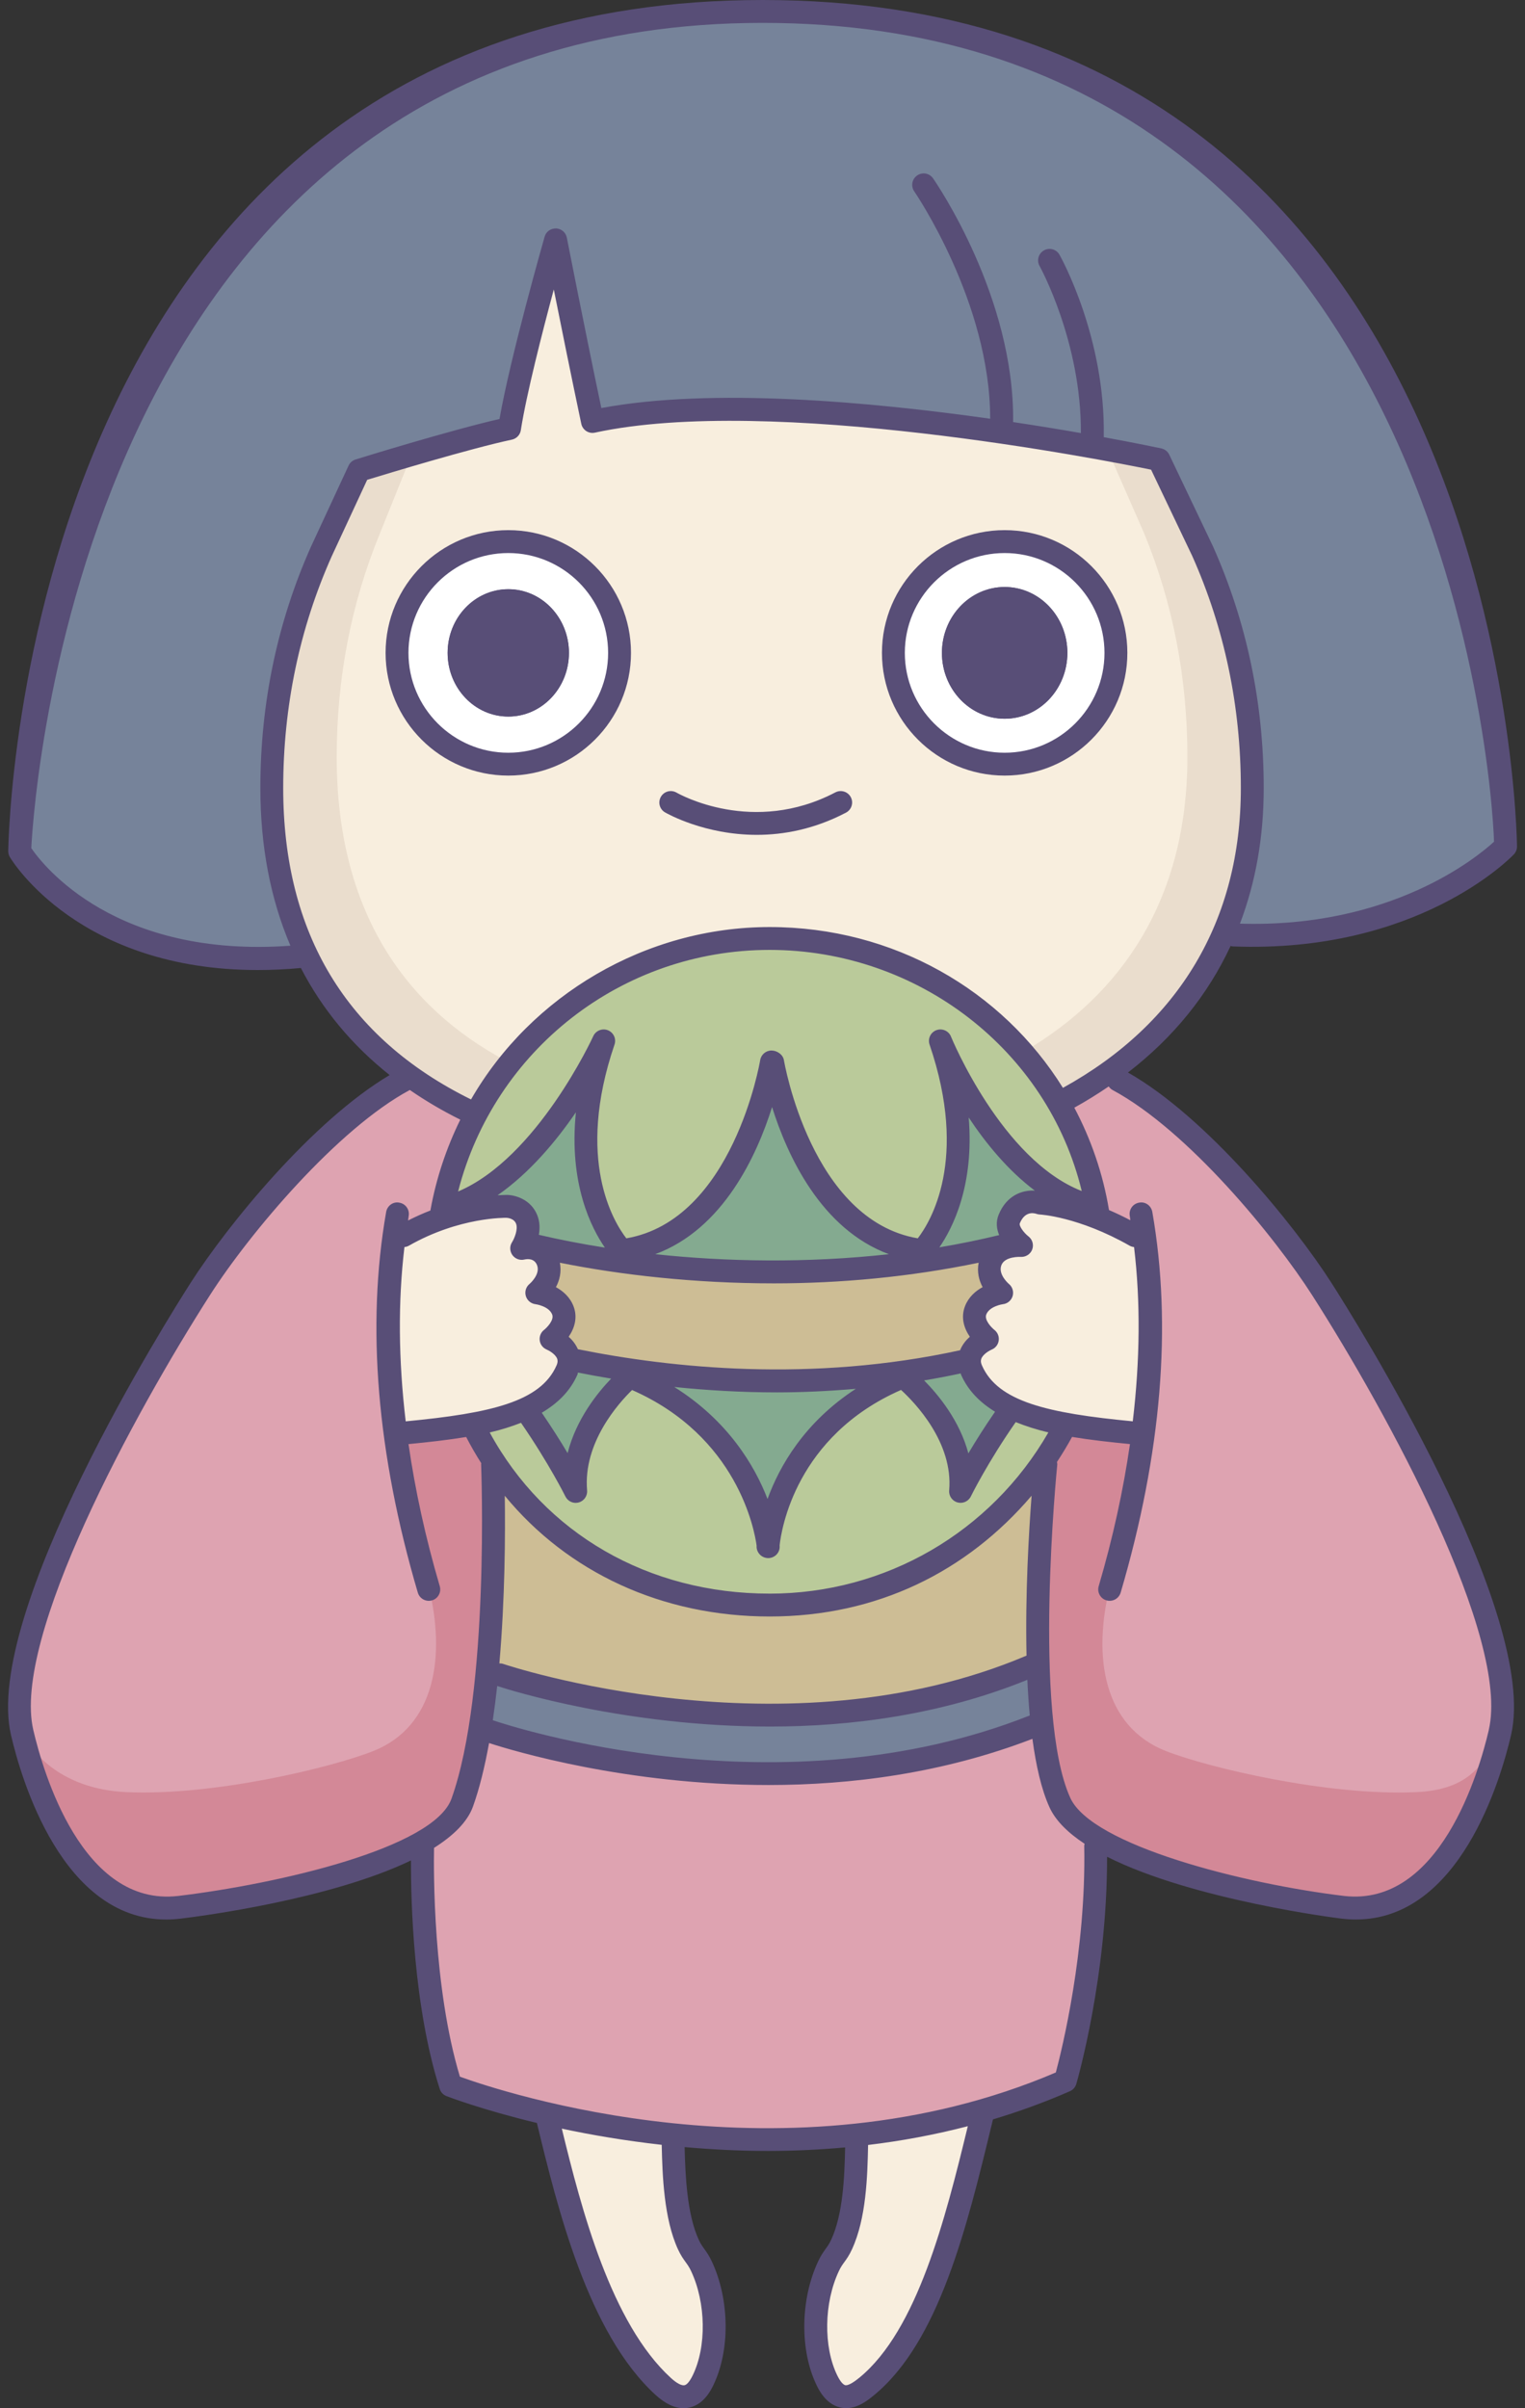 <?xml version="1.0" encoding="UTF-8"?><svg id="_レイヤー_1" xmlns="http://www.w3.org/2000/svg" viewBox="0 0 760 1200"><rect x="0" y="0" width="760" height="1200" fill="#333333" stroke="none"/><defs><style>.cls-1{fill:#d38897;}.cls-2{fill:#84aa90;}.cls-3{fill:#76839a;}.cls-4{fill:#dea3b1;}.cls-5{fill:#fff;}.cls-6{fill:#baca9a;}.cls-7{fill:#584e77;}.cls-8{fill:#eaddcd;}.cls-9{fill:#f8eede;}.cls-10{fill:#cdbd95;}</style></defs><path class="cls-3" d="M609.1,465.9c100.63,6.59,141.21-44.1,141.21-44.1,0,0-1.21-416.1-370.25-416.1S9.81,424.16,9.81,424.16c0,0,43.48,61.9,145.98,52.5,0,0,452.11-13.6,453.3-10.77Z"/><path class="cls-4" d="M658.73,642.29c-20.41-31.89-64.26-84.1-101.56-104.17,0,0-75.03-34.6-173.46-34.6s-180.27,33.52-180.27,33.52c-37.73,19.21-82.83,72.77-103.61,105.24-27.85,43.52-100.96,168.85-88.78,221.07,9.98,42.79,34.81,92.26,78.33,87.03,32.88-3.95,90.49-14.89,121.27-32.74v.83s-2.32,69.63,13.93,120.69c0,0,157.82,62.66,306.36-2.32,0,0,16.25-55.7,15.09-117.21l.34-3.96c30.51,18.59,88.98,30.65,122.81,34.71,43.52,5.22,68.35-44.25,78.33-87.03,12.19-52.22-60.92-177.55-88.77-221.07Z"/><path class="cls-1" d="M11.05,863.35c9.98,42.79,34.81,92.26,78.33,87.03,32.88-3.95,90.49-14.89,121.27-32.74v.83c17.48-7.9,23.92-27.8,26.84-47.69,2.93-19.89,10.78-105.23,8.9-141.55-8.32-15.84-10.38-18.96-10.38-18.96,0,0-32.26,5.04-38.79,3.79,4.58,25.66,10.43,56.67,16.28,75.98,8.78,35.11,3.51,70.21-27.5,82.5-20.93,8.29-79.58,22.4-122.87,20.48-26.33-1.17-43.91-13.7-52.08-29.67Z"/><path class="cls-1" d="M747.69,863.35c-10.11,42.79-34.35,91.64-78.4,86.42-33.29-3.95-81.98-14.27-113.13-32.12v.83c-17.7-7.9-31.35-18.43-34.31-38.33-2.96-19.89-3.78-114.59-1.88-150.91,8.42-15.84,10.5-18.96,10.5-18.96,0,0,32.66,5.04,39.27,3.79-4.64,25.66-10.56,56.67-16.48,75.98-8.88,35.11-3.55,70.21,27.84,82.5,21.19,8.29,80.56,22.4,124.39,20.48,26.65-1.17,33.92-13.7,42.2-29.67Z"/><path class="cls-10" d="M519.13,859.02c-132.29,53.38-279.63,3.33-279.63,3.33,0,0,8.78-94.24,6.9-133.12h274.61s-6.51,73.16-1.88,129.78Z"/><path class="cls-3" d="M243.89,832.69c-1.41,18.06-4.39,29.67-4.39,29.67,0,0,147.34,50.05,279.63-3.33-.66-8.11-1.1-20.94-1.35-29.47,0,0-51.31,24.45-135.33,24.45-73.36,0-138.56-21.32-138.56-21.32Z"/><path class="cls-8" d="M531.47,547.65c53.47-29.12,92.62-78.42,92.62-154.95,0-41.33-8.14-80.8-24.73-117.99l-21.78-45.67s-185.83-39.9-282.31-19.01c-9.19-43.52-18.38-90.52-18.38-90.52,0,0-18.38,64.41-22.97,94-24.5,5.22-75.04,20.89-75.04,20.89l-18.71,40.31c-16.59,37.19-24.73,76.67-24.73,117.99,0,81.72,39.69,132.38,97.41,160.59,76.73,39.67,219.24,39.93,298.62-5.64Z"/><path class="cls-9" d="M511.39,523.36c46.39-27.46,80.36-73.95,80.36-146.12,0-38.97-7.06-76.2-21.46-111.26l-18.89-43.07s-171.08-34.81-254.78-15.11c-7.97-41.04-20.62-80.57-20.62-80.57,0,0-19.27,56.44-23.25,84.34-21.26,4.92-46.51,12.25-46.51,12.25l-16.98,42.16c-14.4,35.07-21.46,72.29-21.46,111.26,0,77.06,34.43,124.83,84.51,151.44,66.57,37.41,190.22,37.65,259.08-5.32Z"/><circle class="cls-2" cx="383.78" cy="633.66" r="166.02"/><path class="cls-10" d="M503.26,674.61c-94.55,23.79-189.88,12.24-240.53-.27-.59.28,0-54.55,0-54.55,50.64,12.51,145.98,24.05,240.53.27,0,0-.19,54.46,0,54.55Z"/><path class="cls-6" d="M531.24,709.76c-27.56,53.47-83.28,90.02-147.53,90.02s-120.71-34.37-147.7-89.5c0,0-4.36-5.5-7.49-28.69,18.16-.63,35.02,22.56,35.02,22.56,15.05,21.59,23.61,39.01,23.61,39.01-2.8-32.55,26.91-57.2,26.91-57.2,63.35,25.81,68.96,84.74,68.96,84.74h-.12s3.92-58.92,67.27-84.74c0,0,31.39,24.65,28.59,57.2,0,0,9.17-18.91,25.22-41.29,0,0,13.92-19.03,33.33-20.91,0,0,1.88,13.17-6.07,28.8Z"/><path class="cls-6" d="M546.72,604.47c-47.14-11.61-78.05-85.8-78.05-85.8,24.13,70.76-8.98,104.48-8.98,104.48-60.61-7.19-74.64-93.97-74.64-93.97h-.56s-14.03,86.79-74.64,93.97c0,0-33.11-33.72-8.98-104.48,0,0-33.04,72.94-80.18,84.55l-.54.74c14.02-77.52,81.85-136.31,163.41-136.31s151.27,58.14,163.75,137.5l-.6-.67Z"/><circle class="cls-5" cx="253.31" cy="325.32" r="55.45"/><ellipse class="cls-7" cx="253.31" cy="325.32" rx="30.23" ry="31.73"/><circle class="cls-5" cx="500.68" cy="325.32" r="55.45"/><ellipse class="cls-7" cx="500.68" cy="325.32" rx="31.26" ry="32.82"/><path class="cls-9" d="M197.22,714.07c40.15-3.76,75.51-9.07,85.33-31.39,4.6-10.46-7.95-15.48-7.95-15.48,0,0,8.86-6.74,5.86-14.33-3-7.59-12.97-8.68-12.97-8.68,0,0,8.87-7.22,5.44-15.89-3.43-8.67-12.97-6.23-12.97-6.23,0,0,5.08-7.92,2.51-14.43-2.57-6.51-10.04-6.53-10.04-6.53,0,0-29.01.91-56.14,16.33,0,0-7.13,40.49.92,96.62Z"/><path class="cls-9" d="M569.66,714.53c-40.15-3.76-75.68-9.53-85.5-31.85-4.6-10.46,7.95-15.48,7.95-15.48,0,0-8.86-6.74-5.86-14.33,3-7.59,12.97-8.68,12.97-8.68,0,0-8.87-7.22-5.44-15.89,3.43-8.67,15.32-7.68,15.32-7.68,0,0-8.79-6.77-6.12-13.23,4.81-11.67,15.48-7.9,15.48-7.9,0,0,25.23,2.77,52.36,18.19,0,0,6.67,40.26-1.15,96.85Z"/><path class="cls-9" d="M335.31,1063.81c.32,16.03,1.04,40.09,7.76,54.65,2.31,5.01,4.16,5.78,6.51,10.77,7.77,16.54,8.79,40.47.78,56.89-1.66,3.4-3.98,6.91-7.62,7.9-4.4,1.19-8.78-1.76-12.15-4.83-32.66-29.81-47.51-91.61-57.54-132.99-.39-1.21-.63-2.86-.63-2.86,0,0,28.45,7.05,62.89,10.46Z"/><path class="cls-9" d="M426.96,1067.49c-.32,16.03-.83,36.4-7.55,50.97-2.31,5.01-4.16,5.78-6.51,10.77-7.77,16.54-8.79,40.47-.78,56.89,1.66,3.4,3.98,6.91,7.62,7.9,4.4,1.19,8.62-1.95,12.15-4.83,32.17-26.35,46.12-87.63,58.24-137.49,0,0-26.33,8.11-63.55,12.31.27,2.55.38,3.48.38,3.48Z"/><path class="cls-7" d="M253.31,386.47c33.72,0,61.15-27.43,61.15-61.15s-27.43-61.15-61.15-61.15-61.15,27.43-61.15,61.15,27.43,61.15,61.15,61.15ZM253.31,275.58c27.43,0,49.75,22.32,49.75,49.75s-22.32,49.75-49.75,49.75-49.75-22.32-49.75-49.75,22.32-49.75,49.75-49.75Z"/><path class="cls-7" d="M253.31,357.06c16.69,0,30.23-14.21,30.23-31.73s-13.53-31.73-30.23-31.73-30.23,14.21-30.23,31.73,13.53,31.73,30.23,31.73ZM253.31,304.99c10.38,0,18.83,9.12,18.83,20.34s-8.45,20.34-18.83,20.34-18.83-9.12-18.83-20.34,8.45-20.34,18.83-20.34Z"/><path class="cls-7" d="M500.68,386.47c33.72,0,61.15-27.43,61.15-61.15s-27.43-61.15-61.15-61.15-61.15,27.43-61.15,61.15,27.43,61.15,61.15,61.15ZM500.68,275.58c27.43,0,49.75,22.32,49.75,49.75s-22.32,49.75-49.75,49.75-49.75-22.32-49.75-49.75,22.32-49.75,49.75-49.75Z"/><path class="cls-7" d="M500.68,358.14c17.26,0,31.26-14.69,31.26-32.82s-14-32.82-31.26-32.82-31.26,14.69-31.26,32.82,14,32.82,31.26,32.82ZM500.68,303.91c10.95,0,19.86,9.61,19.86,21.42s-8.91,21.42-19.86,21.42-19.86-9.61-19.86-21.42,8.91-21.42,19.86-21.42Z"/><path class="cls-7" d="M562.13,534.43c22.65-17.46,39.79-38.64,51.15-63.07.33.08.63.23.98.24,91.94,3.55,138.26-43.84,140.19-45.87,1.01-1.06,1.57-2.47,1.56-3.93-.01-4.22-5.51-421.8-375.95-421.8S4.24,419.75,4.11,423.99c-.03,1.09.25,2.17.81,3.11,1.48,2.47,34.85,56.26,123.52,56.26,6.83,0,14-.32,21.5-1.01,10.65,20.6,25.47,38.45,44.24,53.35-38.51,22.86-80.65,74.59-99.17,103.51-10.66,16.66-103.74,164.52-89.52,225.43,5.17,22.17,25.6,91.85,77.33,91.85,2.34,0,4.75-.14,7.22-.45,9.75-1.16,74.52-9.58,114.77-28.99-.07,20.45,1.18,72.56,14.32,113.84.52,1.64,1.74,2.94,3.33,3.57.51.2,17.5,6.77,45.18,13.42.02.13-.01.25.02.37,10.08,41.54,25.31,104.34,59.07,135.14,4.81,4.39,9.49,6.6,13.95,6.6,1.19,0,2.36-.16,3.52-.48,6.85-1.84,10.17-8.66,11.26-10.91,8.49-17.4,8.18-42.81-.74-61.8-1.36-2.89-2.57-4.59-3.78-6.26-.87-1.2-1.75-2.39-2.71-4.49-5.85-12.67-6.7-31.96-7.04-46.17,13.18,1.17,27.01,1.92,41.44,1.92,12.49,0,25.4-.57,38.55-1.76-.31,14.47-.98,33.08-6.95,46.01-.96,2.08-1.84,3.27-2.71,4.47-1.21,1.68-2.42,3.37-3.78,6.27-8.92,18.99-9.23,44.4-.75,61.8,1.1,2.25,4.42,9.07,11.25,10.91,1.19.32,2.34.47,3.46.47,5.98,0,10.92-4.04,13.79-6.39,32.5-26.63,46.43-84.08,58.71-134.77l.66-2.73c12.79-3.83,25.61-8.47,38.34-14.04,1.55-.68,2.72-2,3.19-3.63.65-2.23,15.46-53.9,15.33-113.2,43,21.7,115.79,30.71,116.76,30.82,2.47.3,4.88.45,7.22.45,51.74,0,72.17-69.67,77.34-91.85,14.22-60.91-78.86-208.77-89.53-225.43-18.65-29.13-62.26-82.61-101.4-104.79ZM15.59,422.6C17.12,393.32,44.01,11.4,380.06,11.4s363.52,374.29,364.5,408.03c-8.6,7.88-51.46,43.1-126.61,40.82,7.79-20.54,11.84-43.1,11.84-67.55,0-42.32-8.49-82.8-25.29-120.45l-21.78-45.67c-.76-1.6-2.22-2.75-3.95-3.13-1.72-.37-12.32-2.61-28.7-5.61.91-49.4-21.11-89.22-22.06-90.9-1.53-2.74-5.01-3.73-7.75-2.17-2.74,1.54-3.72,5.01-2.18,7.76.21.38,20.86,37.87,20.59,83.27-9.94-1.74-21.36-3.62-33.78-5.48.79-62.18-38.23-119.06-39.9-121.46-1.8-2.58-5.34-3.23-7.93-1.42-2.59,1.79-3.22,5.34-1.43,7.93.38.56,37.89,55.37,37.83,113.29-59.95-8.5-138.86-15.62-193.78-5.33-8.78-41.83-17.19-84.89-17.19-84.9-.51-2.59-2.72-4.49-5.35-4.61-2.82.01-5,1.6-5.73,4.14-.72,2.53-17.08,59.99-22.48,90.82-25.41,5.83-69.76,19.57-71.73,20.18-1.54.48-2.81,1.58-3.48,3.04l-18.74,40.39c-16.74,37.53-25.23,78.01-25.23,120.32,0,29.05,5.08,55.32,14.97,78.53-87.02,6.31-123.07-39.74-129.13-48.63ZM141.14,392.7c0-40.7,8.15-79.63,24.21-115.59l17.64-38.02c10.33-3.16,51.18-15.55,72.12-20.02,2.32-.5,4.09-2.37,4.45-4.7,2.76-17.79,10.69-48.77,16.43-70.12,3.53,17.68,8.62,42.84,13.7,66.94.31,1.48,1.21,2.78,2.48,3.61,1.27.82,2.82,1.11,4.31.78,87.84-19.02,253.86,13.66,277.18,18.46l20.5,42.99c16.08,36.04,24.23,74.96,24.23,115.67,0,65.77-30.67,117.39-88.67,149.37-30.23-48.64-84.48-80.13-146.16-80.13s-118.88,33.98-148.82,85.9c-62.09-30.6-93.6-82.77-93.6-155.14ZM565.17,621.41c3.25,27.09,2.99,56.28-.64,86.83-42.56-4.07-67.22-9.8-75.16-27.85-.78-1.77-.54-2.81-.29-3.43.91-2.28,4.12-4.05,5.13-4.47,1.9-.76,3.23-2.48,3.51-4.5.29-2.03-.54-4.05-2.15-5.31-1.15-.89-5.18-4.81-4.04-7.71,1.65-4.17,8.25-5.1,8.28-5.1,2.27-.24,4.16-1.84,4.83-4.02.66-2.19-.06-4.58-1.81-6.04-.06-.04-5.6-4.76-3.77-9.41,1.78-4.51,9.52-4.1,9.55-4.1,2.49.16,4.85-1.26,5.77-3.61.92-2.34.18-5.02-1.8-6.57-2.4-1.88-4.87-5.28-4.34-6.56,2.32-5.63,6.26-5.38,8.3-4.7.53.18,1.09.29,1.65.32.19,0,19.3,1.06,44.72,15.51.72.41,1.48.63,2.25.71ZM201.55,621.4c.77-.08,1.54-.29,2.25-.7,25.29-14.39,48.21-13.85,48.55-13.88.38.01,3.76.2,4.83,2.92,1.11,2.82-.88,7.48-2.01,9.27-1.25,1.95-1.16,4.45.17,6.35,1.34,1.89,3.72,2.81,5.98,2.26,1.43-.33,4.94-.71,6.32,2.78,1.83,4.64-3.71,9.36-3.74,9.38-1.77,1.45-2.49,3.81-1.85,6,.63,2.19,2.54,3.81,4.8,4.09.07,0,6.66.92,8.32,5.1,1.15,2.91-2.89,6.82-4.01,7.69-1.62,1.24-2.44,3.25-2.18,5.28s1.6,3.76,3.48,4.54c1.05.43,4.26,2.2,5.18,4.49.24.62.49,1.66-.29,3.43-7.95,18.05-32.61,23.78-75.16,27.85-3.63-30.55-3.88-59.74-.63-86.84ZM301.45,621.67c-11.82-1.84-22.81-4.01-32.91-6.37.53-3.03.55-6.41-.77-9.74-3.15-7.97-11.11-10.12-15.14-10.13-.26.01-1.96,0-4.65.15,15.91-11.06,29.22-26.97,39.03-41.34-3.66,35.69,7.81,57.87,14.44,67.43ZM482.76,556.84c8.45,12.74,19.53,26.36,32.96,36.43-6.25-.37-14.04,2.33-18.01,11.96-1.53,3.7-1.02,7.19.24,10.21-9.88,2.38-19.82,4.43-29.8,6.09,6.48-9.38,17.45-30.64,14.61-64.68ZM489.69,641.37c-3.56,1.93-6.97,4.93-8.74,9.41-2.28,5.78-.45,11.21,2.38,15.32-1.86,1.65-3.67,3.81-4.78,6.53-.02.06,0,.12-.03.18-74.18,16.21-143.94,8.89-190.52-.5-1.13-2.56-2.82-4.64-4.6-6.21,2.82-4.11,4.65-9.54,2.37-15.32-1.76-4.47-5.18-7.48-8.73-9.4,1.86-3.44,2.87-7.65,1.98-12.17,30.28,6.08,67.15,10.28,106.7,10.28,33.01,0,67.79-3.17,102-10.28-.89,4.51.12,8.72,1.98,12.16ZM287.77,684.97c.15-.34.11-.68.24-1.03,5.28,1.04,10.76,2.06,16.57,3.01-6.67,6.92-17.39,20.07-21.71,37.13-3.37-5.71-7.79-12.67-12.87-20.12,7.87-4.68,14.12-10.68,17.77-18.99ZM478.8,684.37c.08.2.05.4.14.61,3.53,8.01,9.48,13.87,16.95,18.48-5.32,7.7-9.81,14.84-13.29,20.74-4.37-16.36-14.94-29.16-22.06-36.35,6.05-1,12.14-2.18,18.26-3.48ZM426.5,692.04c-25.48,16.58-38.04,38.43-43.99,54.91-6.45-16.76-19.85-39.15-46.49-55.83,15.97,1.64,33.12,2.7,51.23,2.7,12.66,0,25.83-.64,39.25-1.78ZM326.54,624.95c33.95-12.54,50.71-49.36,58.23-73.31,7.52,23.96,24.28,60.77,58.22,73.31-40.81,4.52-81.03,3.79-116.44,0ZM247.78,840.12c6.4,2.1,63.96,20.21,136.01,20.21,40.38,0,85.28-5.85,128.2-23.29.28,6.04.67,12,1.19,17.77-124.19,49.22-258.09,5.6-267.59,2.37.83-5.6,1.56-11.29,2.19-17.05ZM511.58,824.98c-120.37,51.14-259.38,4.63-260.79,4.14-.64-.22-1.29-.27-1.92-.26,2.84-32.6,2.97-64.83,2.69-83.54,31.36,38.18,78.43,60.17,132,60.17s98.35-22.4,130.55-60.18c-1.4,18.31-3.21,49.14-2.53,79.67ZM383.56,794.09c-60.49,0-112.09-29.92-139.51-80.3,5.64-1.29,10.76-2.94,15.6-4.81,13.93,20.2,22.05,36.54,22.13,36.7,1.21,2.45,3.98,3.74,6.65,2.97,2.64-.73,4.39-3.25,4.15-5.98-2.05-23.8,15.72-43.5,22.42-50.03,52.51,23.12,61,69.73,62.07,77.56,0,.04,0,.09-.01.12-.11,1.57.51,3.12,1.59,4.27,1.08,1.15,2.65,1.8,4.22,1.8s3.14-.68,4.22-1.87c1.08-1.18,1.61-2.77,1.45-4.37,0-.02,0-.07-.01-.11.85-7.83,8.05-54.39,60.51-77.44,6.96,6.37,26.05,26.17,23.99,50.07-.24,2.74,1.51,5.25,4.16,5.98,2.63.73,5.44-.53,6.64-2.99.08-.18,8.31-16.87,22.36-37.03,5.03,2.01,10.38,3.76,16.29,5.12-28.64,49.72-81.15,80.35-138.92,80.35ZM473.94,516.53c-1.15-2.86-4.39-4.27-7.27-3.21-2.89,1.08-4.4,4.26-3.41,7.18,19.58,57.41.36,88.49-5.88,96.55-53.12-9.08-66.57-87.97-66.71-88.79-.45-2.76-3.4-4.79-6.19-4.79s-5.18,2.03-5.63,4.79c-.13.81-13.59,79.7-66.71,88.79-6.27-8.09-25.46-39.17-5.89-96.55.99-2.87-.47-6.01-3.3-7.14-2.81-1.1-6.03.17-7.29,2.95-.29.65-27.95,60.69-67.36,77.4,18.01-70.39,81.49-120.38,155.24-120.38s138.56,49.82,155.56,120.15c-39.85-15.51-64.91-76.3-65.17-76.96ZM88.7,944.74c-47.76,5.52-67.24-61.85-72.1-82.68-10.68-45.79,50.31-157.76,88.03-216.7,20.01-31.27,63.78-83.04,99.61-102.23,7.81,5.38,16.16,10.33,25.15,14.78-6.86,13.99-11.97,29.07-14.86,45.04-.01.08.02.14,0,.22-3.61,1.38-7.34,3.06-11.17,4.99.13-.75.19-1.55.32-2.29.54-3.09-1.53-6.06-4.64-6.59-3.09-.67-6.06,1.53-6.6,4.63-9.91,56.65-4.6,120.47,15.78,189.69.73,2.48,3,4.09,5.47,4.09.53,0,1.07-.08,1.61-.23,3.02-.89,4.75-4.05,3.86-7.08-7.09-24.08-12.25-47.77-15.58-70.8,10.07-.96,19.73-2.06,28.74-3.54,2.33,4.51,4.85,8.86,7.52,13.07,0,.16-.08.3-.07.46.04,1.12,4.37,113.26-14.76,166.69-8.82,24.63-86.35,42.49-136.31,48.49ZM337.89,1120.84c1.37,2.97,2.59,4.68,3.82,6.39.86,1.19,1.74,2.37,2.7,4.43,7.44,15.82,7.78,37.68.81,51.96-1.77,3.64-3.14,4.66-3.99,4.9-1.44.38-3.93-.9-6.82-3.54-29.9-27.29-44.67-84.2-54.42-124.29,14.53,3.11,31.36,5.99,49.78,8.06.33,15.28,1.1,36.89,8.11,52.08ZM428.28,1184.78c-1.69,1.38-5.23,4.1-7.06,3.74-.83-.23-2.2-1.26-3.98-4.9-6.96-14.28-6.62-36.15.82-51.97.96-2.05,1.84-3.24,2.7-4.43,1.24-1.7,2.45-3.41,3.82-6.38,7.15-15.48,7.72-36.36,8.04-52.02,16.31-1.95,32.94-5,49.7-9.35-11.15,45.94-25.2,101.68-54.04,125.31ZM526.17,1032.7c-133.78,57.16-276.41,9.55-296.97,2.1-13.43-44.52-13.1-102.68-12.89-114.02,9.51-6.01,16.64-12.85,19.44-20.69,3.3-9.21,5.88-20.03,7.98-31.54,12.03,3.91,68.44,20.91,139.34,20.91,40.96,0,86.72-5.8,131.44-23.01,1.8,13.39,4.5,25.27,8.49,34.06,3.07,6.77,9.33,12.83,17.52,18.24-.05.33-.18.63-.18.98,1,52.55-11.08,101.42-14.15,112.95ZM741.96,862.06c-4.86,20.83-24.39,88.13-72.11,82.68-50.19-6.02-125.72-25.18-136.48-48.91-18.87-41.62-6.61-164.68-6.48-165.92.05-.49-.07-.95-.14-1.42,2.66-4.03,5.18-8.19,7.52-12.48,9.05,1.49,18.74,2.59,28.86,3.56-3.33,23.03-8.5,46.72-15.58,70.8-.89,3.03.83,6.19,3.86,7.08.53.16,1.08.23,1.61.23,2.47,0,4.74-1.6,5.47-4.09,20.38-69.23,25.69-133.05,15.78-189.69-.54-3.11-3.51-5.29-6.6-4.63-3.11.53-5.18,3.5-4.64,6.59.13.71.18,1.47.3,2.18-3.7-1.93-7.27-3.64-10.65-5.08-3.03-18.29-9-35.39-17.28-51.01,6.01-3.32,11.69-6.87,17.14-10.58.5.7,1.1,1.34,1.91,1.77,37.81,20.33,81.07,73.48,99.46,102.21,37.72,58.94,98.71,170.92,88.03,216.7Z"/><path class="cls-7" d="M331.44,404.81c1.16.67,19.77,11.19,45.73,11.19,13.33,0,28.6-2.77,44.44-11.07,2.79-1.47,3.86-4.91,2.4-7.7-1.46-2.78-4.89-3.84-7.69-2.4-41.01,21.51-77.64.99-79.18.11-2.73-1.56-6.21-.63-7.78,2.1-1.57,2.72-.65,6.2,2.08,7.77Z"/></svg>